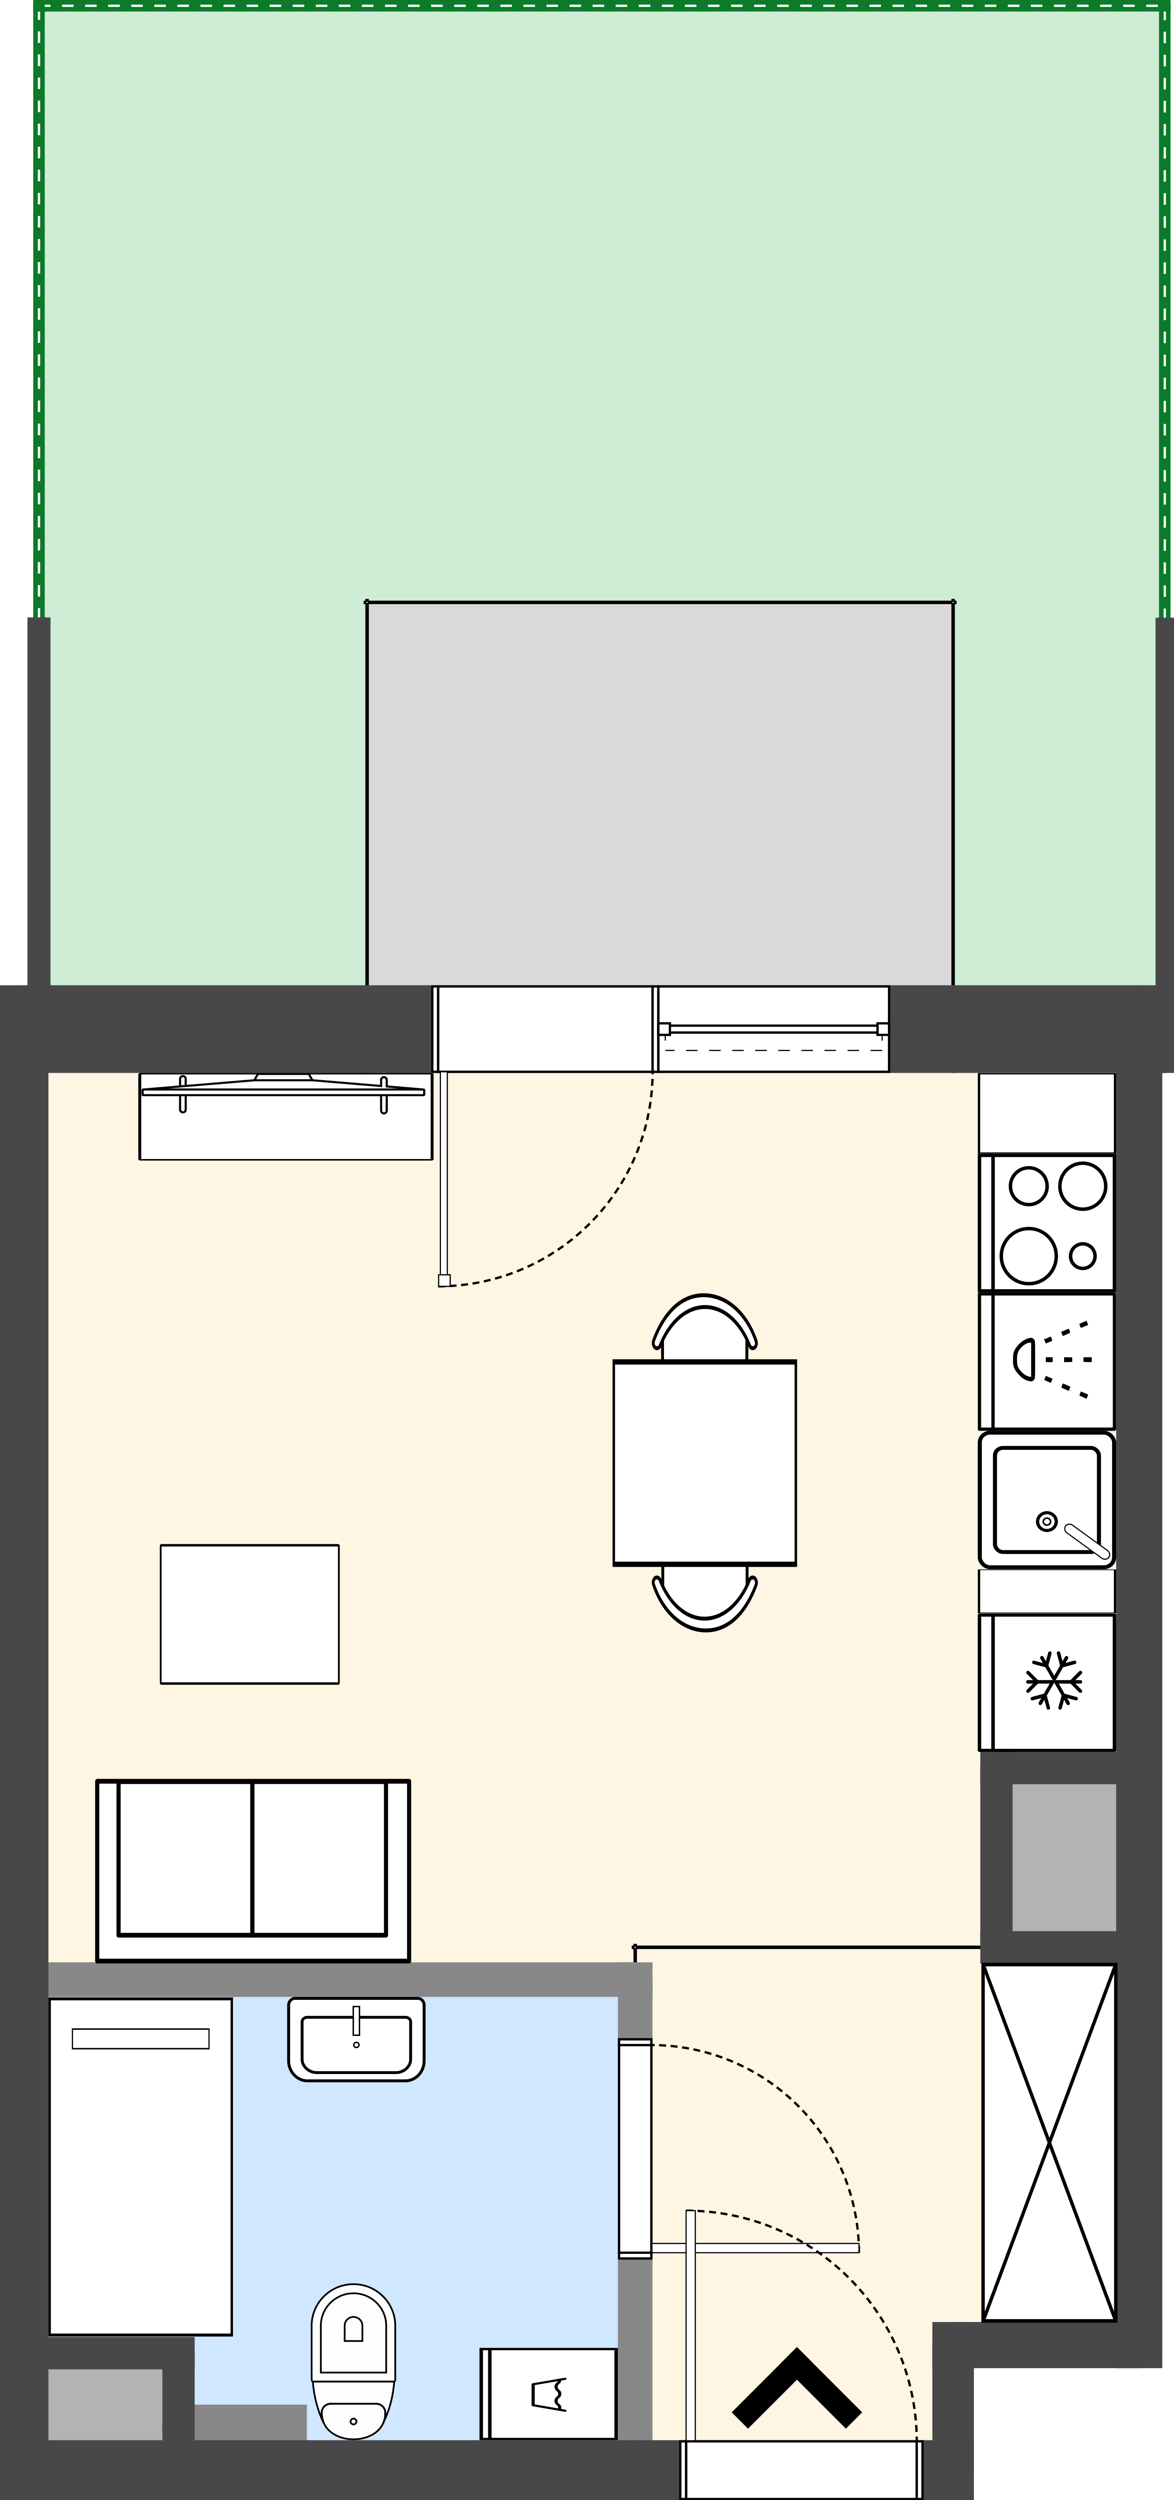 <svg xmlns="http://www.w3.org/2000/svg" width="508.93" height="1083.69" viewBox="264.54 141.893 508.93 1083.69"><g><defs><pattern id="diagonalFill" patternUnits="userSpaceOnUse" width="4" height="4"><rect x="0" y="0" width="4" height="4" fill="#FFF"/><path d="M-1,1 l2,-2 M0,4 l4,-4 M3,5 l2,-2" style="stroke: rgb(142, 155, 162); stroke-width: 1;"/></pattern></defs><g id="scene" style="cursor: default;"><g><g transform="translate(0, 1394.203) scale(1, -1)" id="svg-drawing-paper"><g><g style="pointer-events: none;"><g opacity="1"><g data-element-root="true" data-prototype="items" data-id="XGr5N43T9H" data-selected="false" data-layer="P1Tx71_g-" data-floor="0" transform="translate(547.934,697.102) rotate(0)" id="item-not-selected" style="cursor: pointer;"><g/></g><use xmlns:xlink="http://www.w3.org/1999/xlink" xlink:href="#areaDetails"/></g></g><g opacity="1"><g data-element-root="true" data-prototype="areas" data-id="1OLHt7cFXD" data-selected="false" data-layer="layer-1" data-floor="0" style="cursor: unset;"><path d="M696.51 408.26 L758.4 408.26 L758.4 485.93 L696.51 485.93 " fill="rgba(179,179,179,1)"/></g><g data-element-root="true" data-prototype="areas" data-id="4AizE94-hc" data-selected="false" data-layer="layer-1" data-floor="0" style="cursor: unset;"><path d="M341.92 181.62 L341.92 201.03 L341.92 232.34 L275.04 232.34 L275.04 181.62 " fill="rgba(179,179,179,1)"/></g><g data-element-root="true" data-prototype="areas" data-id="ZyoKZu5kL4" data-selected="false" data-layer="layer-1" data-floor="0" style="cursor: unset;"><path d="M539.9 181.62 L677.72 181.62 L677.72 235.84 L758.4 235.84 L758.4 408.26 L696.51 408.26 L539.9 408.26 L539.9 394.26 " fill="rgba(255,245,227,1)"/></g><g data-element-root="true" data-prototype="areas" data-id="tqGVnXpYSi" data-selected="false" data-layer="layer-1" data-floor="0" style="cursor: unset;"><path d="M539.9 181.62 L539.9 394.26 L275.04 394.26 L275.04 232.34 L341.92 232.34 L341.92 201.03 L341.92 181.62 " fill="rgba(207,231,255,1)"/></g><g data-element-root="true" data-prototype="areas" data-id="LVgDUQXYEfQ" data-selected="false" data-layer="layer-1" data-floor="0" style="cursor: unset;"><path d="M696.51 485.93 L758.4 485.93 L758.4 806.25 L677.72 806.25 L423.68 806.25 L281.44 806.25 L275.04 806.25 L275.04 394.26 L539.9 394.26 L539.9 408.26 L696.51 408.26 " fill="rgba(255,245,227,1)"/></g><g data-element-root="true" data-prototype="areas" data-id="PFK13ceziwW" data-selected="false" data-layer="layer-1" data-floor="0" style="cursor: unset;"><path d="M423.68 806.25 L677.72 806.25 L677.72 991.21 L423.68 991.21 " fill="rgba(217,217,217,1)"/></g><g data-element-root="true" data-prototype="areas" data-id="gEhzgj3edYo" data-selected="false" data-layer="layer-1" data-floor="0" style="cursor: unset;"><path d="M769.47 1249.81 L281.44 1249.81 L281.44 983.71 L281.44 806.25 L423.68 806.25 L423.68 991.21 L677.72 991.21 L677.72 806.25 L758.4 806.25 L769.47 806.25 L769.47 983.57 " fill="rgba(206,237,212,1)"/></g><g transform="translate(423.68, 991.21) rotate(0, 0, 0)" data-element-root="true" data-prototype="lines" data-id="SOcwTCyNbR" data-selected="false" data-layer="layer-1" style="cursor: pointer;"><g><rect x="-1" y="-0.25" width="256.04" height="0.5" style="stroke-width: 1; fill: rgb(255, 255, 255); stroke: rgb(0, 0, 0);"/><path d="M0,0  A0,0 0 0,1 254.04,0" style="stroke: rgb(0, 0, 0); stroke-width: 1px; stroke-dasharray: 5, 5; fill: none;"/></g></g><g transform="translate(677.72, 806.25) rotate(90, 0, 0)" data-element-root="true" data-prototype="lines" data-id="tR41ZZWvZU" data-selected="false" data-layer="layer-1" style="cursor: pointer;"><g><rect x="-1" y="-0.25" width="186.96" height="0.5" style="stroke-width: 1; fill: rgb(255, 255, 255); stroke: rgb(0, 0, 0);"/><path d="M0,0  A0,0 0 0,1 184.96,0" style="stroke: rgb(0, 0, 0); stroke-width: 1px; stroke-dasharray: 5, 5; fill: none;"/></g></g><g transform="translate(539.9, 408.26) rotate(0, 0, 0)" data-element-root="true" data-prototype="lines" data-id="CEsgpWBob" data-selected="false" data-layer="layer-1" style="cursor: pointer;"><g><rect x="-1" y="-0.25" width="158.61" height="0.5" style="stroke-width: 1; fill: rgb(255, 255, 255); stroke: rgb(0, 0, 0);"/><path d="M0,0  A0,0 0 0,1 156.61,0" style="stroke: rgb(0, 0, 0); stroke-width: 1px; stroke-dasharray: 5, 5; fill: none;"/></g></g><g transform="translate(423.68, 806.25) rotate(90, 0, 0)" data-element-root="true" data-prototype="lines" data-id="6LLm6iTg7" data-selected="false" data-layer="layer-1" style="cursor: pointer;"><g><rect x="-1" y="-0.25" width="186.96" height="0.5" style="stroke-width: 1; fill: rgb(255, 255, 255); stroke: rgb(0, 0, 0);"/><path d="M0,0  A0,0 0 0,1 184.96,0" style="stroke: rgb(0, 0, 0); stroke-width: 1px; stroke-dasharray: 5, 5; fill: none;"/></g></g><g transform="translate(539.9, 394.26) rotate(90, 0, 0)" data-element-root="true" data-prototype="lines" data-id="XO7bmyHDcx" data-selected="false" data-layer="layer-1" style="cursor: pointer;"><g><rect x="-1" y="-0.25" width="16" height="0.5" style="stroke-width: 1; fill: rgb(255, 255, 255); stroke: rgb(0, 0, 0);"/><path d="M0,0  A0,0 0 0,1 14,0" style="stroke: rgb(0, 0, 0); stroke-width: 1px; stroke-dasharray: 5, 5; fill: none;"/></g></g><g transform="translate(281.44, 983.71) rotate(90, 0, 0)" data-element-root="true" data-prototype="lines" data-id="LwFsec7uha" data-selected="false" data-layer="layer-1" style="cursor: pointer;"><g><rect x="-1" y="-2.5" width="268.1" height="5" style="stroke-width: 1; fill: rgb(11, 122, 41);"/><path d="M0,0  A0,0 0 0,1 266.1,0" style="stroke: rgb(255, 255, 255); stroke-width: 1px; stroke-dasharray: 5, 5; fill: none;"/></g></g><g transform="translate(281.44, 1249.81) rotate(0, 0, 0)" data-element-root="true" data-prototype="lines" data-id="_5A9oZgoi5" data-selected="false" data-layer="layer-1" style="cursor: pointer;"><g><rect x="-1" y="-2.5" width="490.03" height="5" style="stroke-width: 1; fill: rgb(11, 122, 41);"/><path d="M0,0  A0,0 0 0,1 488.03,0" style="stroke: rgb(255, 255, 255); stroke-width: 1px; stroke-dasharray: 5, 5; fill: none;"/></g></g><g transform="translate(769.47, 983.57) rotate(90, 0, 0)" data-element-root="true" data-prototype="lines" data-id="dBjlYbXUDZ" data-selected="false" data-layer="layer-1" style="cursor: pointer;"><g><rect x="-1" y="-2.5" width="268.24" height="5" style="stroke-width: 1; fill: rgb(11, 122, 41);"/><path d="M0,0  A0,0 0 0,1 266.24,0" style="stroke: rgb(255, 255, 255); stroke-width: 1px; stroke-dasharray: 5, 5; fill: none;"/></g></g><g transform="translate(539.9, 181.62) rotate(90, 0, 0)" data-element-root="true" data-prototype="lines" data-id="Bkq5kzUCP" data-selected="false" data-layer="layer-1" style="cursor: pointer;"><rect x="-1" y="-7.5" width="214.64" height="15" style="stroke-width: 1; fill: rgb(136, 136, 136);"/></g><g transform="translate(341.92, 201.03) rotate(0, 0, 0)" data-element-root="true" data-prototype="lines" data-id="fSVd67292" data-selected="false" data-layer="layer-1" style="cursor: pointer;"><rect x="-1" y="-9" width="56.64" height="18" style="stroke-width: 1; fill: rgb(136, 136, 136);"/></g><g transform="translate(275.04, 394.26) rotate(0, 0, 0)" data-element-root="true" data-prototype="lines" data-id="UN39N-EihW" data-selected="false" data-layer="layer-1" style="cursor: pointer;"><rect x="-1" y="-7.5" width="266.86" height="15" style="stroke-width: 1; fill: rgb(136, 136, 136);"/></g><g transform="translate(281.44, 806.25) rotate(0, 0, 0)" data-element-root="true" data-prototype="lines" data-id="YeiLzWZzl" data-selected="false" data-layer="layer-1" style="cursor: pointer;"><rect x="-1" y="-19" width="144.24" height="38" style="stroke-width: 1; fill: rgb(72, 72, 73);"/></g><g transform="translate(677.72, 181.62) rotate(90, 0, 0)" data-element-root="true" data-prototype="lines" data-id="eij4mUjFSb" data-selected="false" data-layer="layer-1" style="cursor: pointer;"><rect x="-1" y="-9" width="56.22" height="18" style="stroke-width: 1; fill: rgb(72, 72, 73);"/></g><g transform="translate(677.72, 235.84) rotate(0, 0, 0)" data-element-root="true" data-prototype="lines" data-id="kuQ93bwB3i" data-selected="false" data-layer="layer-1" style="cursor: pointer;"><rect x="-1" y="-10" width="82.68" height="20" style="stroke-width: 1; fill: rgb(72, 72, 73);"/></g><g transform="translate(758.4, 485.93) rotate(90, 0, 0)" data-element-root="true" data-prototype="lines" data-id="ftL6xsnyBF" data-selected="false" data-layer="layer-1" style="cursor: pointer;"><rect x="-1" y="-10" width="322.32" height="20" style="stroke-width: 1; fill: rgb(72, 72, 73);"/></g><g transform="translate(341.92, 181.62) rotate(0, 0, 0)" data-element-root="true" data-prototype="lines" data-id="IGRGzkOHtI6" data-selected="false" data-layer="layer-1" style="cursor: pointer;"><rect x="-1" y="-13" width="199.98" height="26" style="stroke-width: 1; fill: rgb(72, 72, 73);"/></g><g transform="translate(275.04, 232.34) rotate(0, 0, 0)" data-element-root="true" data-prototype="lines" data-id="xUuakZgq3W" data-selected="false" data-layer="layer-1" style="cursor: pointer;"><rect x="-1" y="-7" width="68.88" height="14" style="stroke-width: 1; fill: rgb(72, 72, 73);"/></g><g transform="translate(677.72, 806.25) rotate(0, 0, 0)" data-element-root="true" data-prototype="lines" data-id="HsJG5oKL87I" data-selected="false" data-layer="layer-1" style="cursor: pointer;"><rect x="-1" y="-19" width="82.68" height="38" style="stroke-width: 1; fill: rgb(72, 72, 73);"/></g><g transform="translate(758.4, 806.25) rotate(0, 0, 0)" data-element-root="true" data-prototype="lines" data-id="nOeRWWnl4" data-selected="false" data-layer="layer-1" style="cursor: pointer;"><rect x="-1" y="-19" width="13.07" height="38" style="stroke-width: 1; fill: rgb(72, 72, 73);"/></g><g transform="translate(341.92, 201.03) rotate(90, 0, 0)" data-element-root="true" data-prototype="lines" data-id="AB55298YhK" data-selected="false" data-layer="layer-1" style="cursor: pointer;"><rect x="-1" y="-7" width="33.31" height="14" style="stroke-width: 1; fill: rgb(72, 72, 73);"/></g><g transform="translate(275.04, 806.25) rotate(0, 0, 0)" data-element-root="true" data-prototype="lines" data-id="l2xBLlDOuF" data-selected="false" data-layer="layer-1" style="cursor: pointer;"><rect x="-1" y="-19" width="8.4" height="38" style="stroke-width: 1; fill: rgb(72, 72, 73);"/></g><g transform="translate(423.68, 806.25) rotate(0, 0, 0)" data-element-root="true" data-prototype="lines" data-id="psZKcAOoU8C" data-selected="false" data-layer="layer-1" style="cursor: pointer;"><rect x="-1" y="-19" width="256.04" height="38" style="stroke-width: 1; fill: rgb(72, 72, 73);"/></g><g transform="translate(539.9, 181.62) rotate(0, 0, 0)" data-element-root="true" data-prototype="lines" data-id="ogWY3l9E-Np" data-selected="false" data-layer="layer-1" style="cursor: pointer;"><rect x="-1" y="-13" width="139.82" height="26" style="stroke-width: 1; fill: rgb(72, 72, 73);"/></g><g transform="translate(696.51, 408.26) rotate(0, 0, 0)" data-element-root="true" data-prototype="lines" data-id="EyCDZeXX3" data-selected="false" data-layer="layer-1" style="cursor: pointer;"><rect x="-1" y="-7" width="63.89" height="14" style="stroke-width: 1; fill: rgb(72, 72, 73);"/></g><g transform="translate(341.92, 181.62) rotate(90, 0, 0)" data-element-root="true" data-prototype="lines" data-id="Z7B90wXX0" data-selected="false" data-layer="layer-1" style="cursor: pointer;"><rect x="-1" y="-7" width="21.41" height="14" style="stroke-width: 1; fill: rgb(72, 72, 73);"/></g><g transform="translate(275.04, 394.26) rotate(90, 0, 0)" data-element-root="true" data-prototype="lines" data-id="LINZdwANfs" data-selected="false" data-layer="layer-1" style="cursor: pointer;"><rect x="-1" y="-10.5" width="413.99" height="21" style="stroke-width: 1; fill: rgb(72, 72, 73);"/></g><g transform="translate(281.44, 806.25) rotate(90, 0, 0)" data-element-root="true" data-prototype="lines" data-id="qL5_C1iVW" data-selected="false" data-layer="layer-1" style="cursor: pointer;"><rect x="-1" y="-5" width="179.46" height="10" style="stroke-width: 1; fill: rgb(72, 72, 73);"/></g><g transform="translate(758.4, 408.26) rotate(90, 0, 0)" data-element-root="true" data-prototype="lines" data-id="NJoAGrdY6_" data-selected="false" data-layer="layer-1" style="cursor: pointer;"><rect x="-1" y="-10" width="79.67" height="20" style="stroke-width: 1; fill: rgb(72, 72, 73);"/></g><g transform="translate(275.04, 181.62) rotate(0, 0, 0)" data-element-root="true" data-prototype="lines" data-id="yTaC8jXO_" data-selected="false" data-layer="layer-1" style="cursor: pointer;"><rect x="-1" y="-13" width="68.88" height="26" style="stroke-width: 1; fill: rgb(72, 72, 73);"/></g><g transform="translate(696.51, 408.26) rotate(90, 0, 0)" data-element-root="true" data-prototype="lines" data-id="hBduYjGKgxk" data-selected="false" data-layer="layer-1" style="cursor: pointer;"><rect x="-1" y="-7" width="79.67" height="14" style="stroke-width: 1; fill: rgb(72, 72, 73);"/></g><g transform="translate(275.04, 232.34) rotate(90, 0, 0)" data-element-root="true" data-prototype="lines" data-id="u6ux1uGnI" data-selected="false" data-layer="layer-1" style="cursor: pointer;"><rect x="-1" y="-10.5" width="163.92" height="21" style="stroke-width: 1; fill: rgb(72, 72, 73);"/></g><g transform="translate(275.04, 181.62) rotate(90, 0, 0)" data-element-root="true" data-prototype="lines" data-id="YgCSEETqkZE" data-selected="false" data-layer="layer-1" style="cursor: pointer;"><rect x="-1" y="-10.5" width="52.72" height="21" style="stroke-width: 1; fill: rgb(72, 72, 73);"/></g><g transform="translate(696.51, 485.93) rotate(0, 0, 0)" data-element-root="true" data-prototype="lines" data-id="W6RHsN8KVn" data-selected="false" data-layer="layer-1" style="cursor: pointer;"><rect x="-1" y="-7" width="63.89" height="14" style="stroke-width: 1; fill: rgb(72, 72, 73);"/></g><g transform="translate(769.47, 806.25) rotate(90, 0, 0)" data-element-root="true" data-prototype="lines" data-id="wswkco73v" data-selected="false" data-layer="layer-1" style="cursor: pointer;"><rect x="-1" y="-4" width="179.32" height="8" style="stroke-width: 1; fill: rgb(72, 72, 73);"/></g><g transform="translate(758.4, 235.84) rotate(90, 0, 0)" data-element-root="true" data-prototype="lines" data-id="OmgshbzAcw" data-selected="false" data-layer="layer-1" style="cursor: pointer;"><rect x="-1" y="-10" width="174.42" height="20" style="stroke-width: 1; fill: rgb(72, 72, 73);"/></g><g/><g><g data-element-root="true" data-prototype="lines" data-id="nOeRWWnl4" data-layer="layer-1" data-selected="false"><polygon points="765.47,787.25 765.47,825.25 773.47,825.25 773.47,787.25" style="fill: rgb(72, 72, 73);"/></g></g><g><g data-element-root="true" data-prototype="lines" data-id="eij4mUjFSb" data-layer="layer-1" data-selected="false"><polygon points="668.72,168.62 668.72,194.62 686.72,194.62 686.72,168.62" style="fill: rgb(72, 72, 73);"/></g></g><g><g data-element-root="true" data-prototype="lines" data-id="_5A9oZgoi5" data-layer="layer-1" data-selected="false"><polygon points="278.94,1247.31 278.94,1252.31 283.94,1252.31 283.94,1247.31" style="fill: rgb(11, 122, 41);"/></g></g><g><g data-element-root="true" data-prototype="lines" data-id="SOcwTCyNbR" data-layer="layer-1" data-selected="false"><polygon points="677.47,990.96 677.47,991.46 677.97,991.46 677.97,990.96" style="fill: rgb(255, 255, 255);"/></g></g><g/><g><g data-element-root="true" data-prototype="lines" data-id="kuQ93bwB3i" data-layer="layer-1" data-selected="false"><polygon points="668.72,225.84 668.72,245.84 686.72,245.84 686.72,225.84" style="fill: rgb(72, 72, 73);"/></g></g><g><g data-element-root="true" data-prototype="lines" data-id="6LLm6iTg7" data-layer="layer-1" data-selected="false"><polygon points="423.43,990.96 423.43,991.46 423.93,991.46 423.93,990.96" style="fill: rgb(255, 255, 255);"/></g></g><g><g data-element-root="true" data-prototype="lines" data-id="kuQ93bwB3i" data-layer="layer-1" data-selected="false"><polygon points="748.4,225.84 748.4,245.84 768.4,245.84 768.4,225.84" style="fill: rgb(72, 72, 73);"/></g></g><g><g data-element-root="true" data-prototype="lines" data-id="hBduYjGKgxk" data-layer="layer-1" data-selected="false"><polygon points="689.51,478.93 689.51,492.93 703.51,492.93 703.51,478.93" style="fill: rgb(72, 72, 73);"/></g></g><g/><g/><g><g data-element-root="true" data-prototype="lines" data-id="xUuakZgq3W" data-layer="layer-1" data-selected="false"><polygon points="334.92,225.34 334.92,239.34 348.92,239.34 348.92,225.34" style="fill: rgb(72, 72, 73);"/></g></g><g><g data-element-root="true" data-prototype="lines" data-id="_5A9oZgoi5" data-layer="layer-1" data-selected="false"><polygon points="766.97,1247.31 766.97,1252.31 771.97,1252.31 771.97,1247.31" style="fill: rgb(11, 122, 41);"/></g></g><g><g data-element-root="true" data-prototype="lines" data-id="yTaC8jXO_" data-layer="layer-1" data-selected="false"><polygon points="264.54,168.62 264.54,194.62 285.54,194.62 285.54,168.62" style="fill: rgb(72, 72, 73);"/></g></g><g><g data-element-root="true" data-prototype="lines" data-id="LINZdwANfs" data-layer="layer-1" data-selected="false"><polygon points="264.54,787.25 264.54,825.25 285.54,825.25 285.54,787.25" style="fill: rgb(72, 72, 73);"/></g></g><g><g data-element-root="true" data-prototype="lines" data-id="CEsgpWBob" data-layer="layer-1" data-selected="false"><polygon points="539.65,408.01 539.65,408.51 540.15,408.51 540.15,408.01" style="fill: rgb(255, 255, 255);"/></g></g><g/><g><g data-element-root="true" data-prototype="lines" data-id="Bkq5kzUCP" data-layer="layer-1" data-selected="false"><polygon points="532.4,386.76 532.4,401.76 547.4,401.76 547.4,386.76" style="fill: rgb(136, 136, 136);"/></g></g><g/><g/><g/><g/><g/><g><g data-element-root="true" data-prototype="lines" data-id="EyCDZeXX3" data-layer="layer-1" data-selected="false"><polygon points="689.51,401.26 689.51,415.26 703.51,415.26 703.51,401.26" style="fill: rgb(72, 72, 73);"/></g></g><g/><g/><g/><g/><g/><g transform="translate(423.68, 991.21) rotate(0, 0, 0)" data-element-root="true" data-prototype="lines" data-id="SOcwTCyNbR" data-selected="false" data-layer="layer-1" style="cursor: pointer;"/><g transform="translate(677.72, 806.25) rotate(90, 0, 0)" data-element-root="true" data-prototype="lines" data-id="tR41ZZWvZU" data-selected="false" data-layer="layer-1" style="cursor: pointer;"/><g transform="translate(539.9, 408.26) rotate(0, 0, 0)" data-element-root="true" data-prototype="lines" data-id="CEsgpWBob" data-selected="false" data-layer="layer-1" style="cursor: pointer;"/><g transform="translate(423.68, 806.25) rotate(90, 0, 0)" data-element-root="true" data-prototype="lines" data-id="6LLm6iTg7" data-selected="false" data-layer="layer-1" style="cursor: pointer;"/><g transform="translate(539.9, 394.26) rotate(90, 0, 0)" data-element-root="true" data-prototype="lines" data-id="XO7bmyHDcx" data-selected="false" data-layer="layer-1" style="cursor: pointer;"/><g transform="translate(281.44, 983.71) rotate(90, 0, 0)" data-element-root="true" data-prototype="lines" data-id="LwFsec7uha" data-selected="false" data-layer="layer-1" style="cursor: pointer;"/><g transform="translate(281.44, 1249.81) rotate(0, 0, 0)" data-element-root="true" data-prototype="lines" data-id="_5A9oZgoi5" data-selected="false" data-layer="layer-1" style="cursor: pointer;"/><g transform="translate(769.47, 983.57) rotate(90, 0, 0)" data-element-root="true" data-prototype="lines" data-id="dBjlYbXUDZ" data-selected="false" data-layer="layer-1" style="cursor: pointer;"/><g transform="translate(539.9, 181.62) rotate(90, 0, 0)" data-element-root="true" data-prototype="lines" data-id="Bkq5kzUCP" data-selected="false" data-layer="layer-1" style="cursor: pointer;"><g transform="translate(139.262, 0)" data-element-root="true" data-prototype="holes" data-id="uKj1VdVcZ" data-selected="false" data-layer="layer-1" data-floor="0"><g transform="translate(-45, 0)"><g transform="translate(0, -7)"><path d="M0,0  A90,90 0 0,1 90,90" transform="translate(0,-90) scale(1,1) rotate(0)" style="stroke: rgb(0, 0, 0); stroke-width: 1px; stroke-dasharray: 3, 2; fill: none;"/><rect x="-4" y="-90" width="4" height="90" transform="scale(-1,1)" style="stroke: rgb(0, 0, 0); stroke-width: 0.5px; fill: rgb(255, 255, 255);"/></g><rect x="0" y="-7" width="90" height="14" style="stroke-width: 1; stroke: rgb(0, 0, 0); fill: rgb(255, 255, 255);"/><rect x="-2.5" y="-7" width="2.5" height="14" style="stroke-width: 1; stroke: rgb(0, 0, 0); fill: rgb(255, 255, 255);"/><rect x="90" y="-7" width="2.5" height="14" style="stroke-width: 1; stroke: rgb(0, 0, 0); fill: rgb(255, 255, 255);"/></g></g></g><g transform="translate(341.92, 201.03) rotate(0, 0, 0)" data-element-root="true" data-prototype="lines" data-id="fSVd67292" data-selected="false" data-layer="layer-1" style="cursor: pointer;"/><g transform="translate(275.04, 394.26) rotate(0, 0, 0)" data-element-root="true" data-prototype="lines" data-id="UN39N-EihW" data-selected="false" data-layer="layer-1" style="cursor: pointer;"/><g transform="translate(281.44, 806.25) rotate(0, 0, 0)" data-element-root="true" data-prototype="lines" data-id="YeiLzWZzl" data-selected="false" data-layer="layer-1" style="cursor: pointer;"/><g transform="translate(677.72, 181.62) rotate(90, 0, 0)" data-element-root="true" data-prototype="lines" data-id="eij4mUjFSb" data-selected="false" data-layer="layer-1" style="cursor: pointer;"/><g transform="translate(677.72, 235.84) rotate(0, 0, 0)" data-element-root="true" data-prototype="lines" data-id="kuQ93bwB3i" data-selected="false" data-layer="layer-1" style="cursor: pointer;"/><g transform="translate(758.4, 485.93) rotate(90, 0, 0)" data-element-root="true" data-prototype="lines" data-id="ftL6xsnyBF" data-selected="false" data-layer="layer-1" style="cursor: pointer;"/><g transform="translate(341.92, 181.62) rotate(0, 0, 0)" data-element-root="true" data-prototype="lines" data-id="IGRGzkOHtI6" data-selected="false" data-layer="layer-1" style="cursor: pointer;"/><g transform="translate(275.04, 232.34) rotate(0, 0, 0)" data-element-root="true" data-prototype="lines" data-id="xUuakZgq3W" data-selected="false" data-layer="layer-1" style="cursor: pointer;"/><g transform="translate(677.72, 806.25) rotate(0, 0, 0)" data-element-root="true" data-prototype="lines" data-id="HsJG5oKL87I" data-selected="false" data-layer="layer-1" style="cursor: pointer;"/><g transform="translate(758.4, 806.25) rotate(0, 0, 0)" data-element-root="true" data-prototype="lines" data-id="nOeRWWnl4" data-selected="false" data-layer="layer-1" style="cursor: pointer;"/><g transform="translate(341.92, 201.03) rotate(90, 0, 0)" data-element-root="true" data-prototype="lines" data-id="AB55298YhK" data-selected="false" data-layer="layer-1" style="cursor: pointer;"/><g transform="translate(275.04, 806.25) rotate(0, 0, 0)" data-element-root="true" data-prototype="lines" data-id="l2xBLlDOuF" data-selected="false" data-layer="layer-1" style="cursor: pointer;"/><g transform="translate(423.68, 806.25) rotate(0, 0, 0)" data-element-root="true" data-prototype="lines" data-id="psZKcAOoU8C" data-selected="false" data-layer="layer-1" style="cursor: pointer;"><g transform="translate(77.27, 0)" data-element-root="true" data-prototype="holes" data-id="XFH4o1JvP" data-selected="false" data-layer="layer-1" data-floor="0"><g transform="translate(-46.5, 0)"><rect x="0" y="-18.5" width="93" height="37" style="stroke-width: 1; stroke: rgb(0, 0, 0); fill: rgb(255, 255, 255);"/><g transform="translate(0, -18.5)"><path d="M0,0  A93,93 0 0,1 93,93" transform="translate(0,-93) scale(1,1) rotate(0)" style="stroke: rgb(0, 0, 0); stroke-width: 1px; stroke-dasharray: 3, 2; fill: none;"/><rect x="-4" y="-93" width="3" height="93" transform="scale(-1,1)" style="stroke: rgb(0, 0, 0); stroke-width: 0.5px; fill: rgb(255, 255, 255);"/><rect x="-5.25" y="-93" width="5" height="5" transform="scale(-1,1)" style="stroke: rgb(0, 0, 0); stroke-width: 0.5px; fill: rgb(255, 255, 255);"/><rect x="-5.25" y="-93" width="5" height="5" transform="scale(-1,1)" style="stroke: rgb(0, 0, 0); stroke-width: 0.5px; fill: rgb(255, 255, 255);"/></g><rect x="-2.5" y="-18.5" width="2.5" height="37" style="stroke-width: 1; stroke: rgb(0, 0, 0); fill: rgb(255, 255, 255);"/><rect x="93" y="-18.5" width="2.5" height="37" style="stroke-width: 1; stroke: rgb(0, 0, 0); fill: rgb(255, 255, 255);"/></g></g><g transform="translate(176.27, 0)" data-element-root="true" data-prototype="holes" data-id="LnU75T37K" data-selected="false" data-layer="layer-1" data-floor="0"><g transform="translate(-50, 0)"><rect x="0" y="-18.5" width="100" height="37" style="stroke-width: 1; stroke: rgb(0, 0, 0); fill: rgb(255, 255, 255);"/><g style="transform: scale(-1, -1) translate(-100px, 0px);"><g transform="translate(3, 9.25) rotate(0)"><path d="M0,0  A0,0 0 0,1 94,0" style="stroke: rgb(0, 0, 0); stroke-width: 0.5px; stroke-dasharray: 5, 5; fill: none;"/></g><g transform="rotate(90) translate(0, -97)"><path d="M0,0  A0,0 0 0,1 9.25,0" style="stroke: rgb(0, 0, 0); stroke-width: 0.5px; stroke-dasharray: 5, 5; fill: none;"/></g><g transform="rotate(90) translate(0, -3)"><path d="M0,0  A0,0 0 0,1 9.25,0" style="stroke: rgb(0, 0, 0); stroke-width: 0.5px; stroke-dasharray: 5, 5; fill: none;"/></g></g><rect x="0" y="-1.5" width="100" height="3" style="stroke-width: 1; stroke: rgb(0, 0, 0); fill: rgb(255, 255, 255);"/><rect x="0" y="-2.5" width="5" height="5" style="stroke-width: 1; stroke: rgb(0, 0, 0); fill: rgb(255, 255, 255);"/><rect x="95" y="-2.5" width="5" height="5" style="stroke-width: 1; stroke: rgb(0, 0, 0); fill: rgb(255, 255, 255);"/></g></g></g><g transform="translate(539.9, 181.62) rotate(0, 0, 0)" data-element-root="true" data-prototype="lines" data-id="ogWY3l9E-Np" data-selected="false" data-layer="layer-1" style="cursor: pointer;"><g transform="translate(72.056, 0)" data-element-root="true" data-prototype="holes" data-id="QfALrye28" data-selected="false" data-layer="layer-1" data-floor="0"><g transform="translate(-50, 0)"><g transform="translate(0, 12.5)"><path d="M0,0  A100,100 0 0,1 100,100" transform="translate(0,100) scale(1,-1) rotate(0)" style="stroke: rgb(0, 0, 0); stroke-width: 1px; stroke-dasharray: 3, 2; fill: none;"/><rect x="-4" y="0" width="4" height="100" transform="scale(-1,1)" style="stroke: rgb(0, 0, 0); stroke-width: 0.5px; fill: rgb(255, 255, 255);"/></g><rect x="0" y="-12.5" width="100" height="25" style="stroke-width: 1; stroke: rgb(0, 0, 0); fill: rgb(255, 255, 255);"/><rect x="-2.5" y="-12.5" width="2.5" height="25" style="stroke-width: 1; stroke: rgb(0, 0, 0); fill: rgb(255, 255, 255);"/><rect x="100" y="-12.5" width="2.5" height="25" style="stroke-width: 1; stroke: rgb(0, 0, 0); fill: rgb(255, 255, 255);"/></g></g></g><g transform="translate(0, 0) rotate(0, 0, 0)" data-element-root="true" data-prototype="lines" data-id="P6UeYk5gj" data-selected="false" data-layer="layer-1" style="cursor: pointer;"/><g transform="translate(696.51, 408.26) rotate(0, 0, 0)" data-element-root="true" data-prototype="lines" data-id="EyCDZeXX3" data-selected="false" data-layer="layer-1" style="cursor: pointer;"/><g transform="translate(341.92, 181.62) rotate(90, 0, 0)" data-element-root="true" data-prototype="lines" data-id="Z7B90wXX0" data-selected="false" data-layer="layer-1" style="cursor: pointer;"/><g transform="translate(275.04, 394.26) rotate(90, 0, 0)" data-element-root="true" data-prototype="lines" data-id="LINZdwANfs" data-selected="false" data-layer="layer-1" style="cursor: pointer;"/><g transform="translate(281.44, 806.25) rotate(90, 0, 0)" data-element-root="true" data-prototype="lines" data-id="qL5_C1iVW" data-selected="false" data-layer="layer-1" style="cursor: pointer;"/><g transform="translate(758.4, 408.26) rotate(90, 0, 0)" data-element-root="true" data-prototype="lines" data-id="NJoAGrdY6_" data-selected="false" data-layer="layer-1" style="cursor: pointer;"/><g transform="translate(275.04, 181.62) rotate(0, 0, 0)" data-element-root="true" data-prototype="lines" data-id="yTaC8jXO_" data-selected="false" data-layer="layer-1" style="cursor: pointer;"/><g transform="translate(696.51, 408.26) rotate(90, 0, 0)" data-element-root="true" data-prototype="lines" data-id="hBduYjGKgxk" data-selected="false" data-layer="layer-1" style="cursor: pointer;"/><g transform="translate(275.04, 232.34) rotate(90, 0, 0)" data-element-root="true" data-prototype="lines" data-id="u6ux1uGnI" data-selected="false" data-layer="layer-1" style="cursor: pointer;"/><g transform="translate(275.04, 181.62) rotate(90, 0, 0)" data-element-root="true" data-prototype="lines" data-id="YgCSEETqkZE" data-selected="false" data-layer="layer-1" style="cursor: pointer;"/><g transform="translate(696.51, 485.93) rotate(0, 0, 0)" data-element-root="true" data-prototype="lines" data-id="W6RHsN8KVn" data-selected="false" data-layer="layer-1" style="cursor: pointer;"/><g transform="translate(769.47, 806.25) rotate(90, 0, 0)" data-element-root="true" data-prototype="lines" data-id="wswkco73v" data-selected="false" data-layer="layer-1" style="cursor: pointer;"/><g transform="translate(758.4, 235.84) rotate(90, 0, 0)" data-element-root="true" data-prototype="lines" data-id="OmgshbzAcw" data-selected="false" data-layer="layer-1" style="cursor: pointer;"/><g data-element-root="true" data-prototype="items" data-id="J5Xv3UR3-" data-selected="false" data-layer="layer-1" data-floor="0" transform="translate(718.4,522.93) rotate(90)" id="item-not-selected" style="cursor: pointer;"><g transform="scale(-1, 1)"><g transform="translate(-30,-30)"><svg width="60" height="60" viewBox="0 0 60 60" fill="none" preserveAspectRatio="none"><svg xmlns="http://www.w3.org/2000/svg" xmlns:svg="http://www.w3.org/2000/svg" id="Layer_2" viewBox="0 0 39.953 40.046" version="1.1" width="60" height="60" preserveAspectRatio="none"><defs id="defs3965"><style id="style3963">.cls-1{fill:#fff;}.cls-2{fill:none;stroke:#000;stroke-linejoin:round;}</style></defs><g id="g4112" transform="scale(0.904,0.994)"><rect class="cls-2" x="0.5" y="0.5" width="43.194" height="35.347" id="rect3969" style="fill: rgb(255, 255, 255); fill-opacity: 1;"/><rect class="cls-2" x="0.5" y="35.847" width="43.194" height="3.94" id="rect3971" style="display: inline; fill: rgb(255, 255, 255); fill-opacity: 1;"/></g><path d="m 27.011,18.762 -3.302,0.884 -2.98,-1.721 2.98,-1.721 3.302,0.884 c 0.078,0.021 0.155,0.03 0.231,0.03 0.395,0 0.755,-0.263 0.862,-0.662 0.128,-0.476 -0.155,-0.966 -0.631,-1.093 l -1.577,-0.422 0.477,-0.275 c 0.427,-0.247 0.573,-0.793 0.327,-1.22 -0.247,-0.428 -0.794,-0.575 -1.22,-0.327 l -0.477,0.275 0.422,-1.576 c 0.128,-0.476 -0.155,-0.966 -0.631,-1.093 -0.477,-0.129 -0.966,0.154 -1.093,0.631 l -0.885,3.301 -2.207,1.274 v -2.547 l 2.417,-2.417 c 0.349,-0.349 0.349,-0.914 0,-1.263 -0.349,-0.349 -0.914,-0.349 -1.263,0 l -1.154,1.155 v -0.523 c 0,-0.493 -0.4,-0.893 -0.893,-0.893 -0.493,0 -0.893,0.399 -0.893,0.893 v 0.523 L 17.67,9.705 c -0.349,-0.349 -0.914,-0.349 -1.263,0 -0.349,0.349 -0.349,0.914 0,1.263 l 2.417,2.417 v 3.441 L 15.844,15.105 14.959,11.804 c -0.128,-0.477 -0.618,-0.76 -1.093,-0.631 -0.477,0.127 -0.759,0.617 -0.631,1.093 l 0.422,1.576 -0.453,-0.261 c -0.429,-0.247 -0.974,-0.099 -1.22,0.327 -0.246,0.427 -0.1,0.973 0.327,1.22 l 0.453,0.261 -1.576,0.422 c -0.476,0.127 -0.759,0.617 -0.631,1.093 0.107,0.398 0.467,0.662 0.862,0.662 0.076,0 0.154,-0.01 0.231,-0.03 l 3.301,-0.884 2.207,1.274 -2.207,1.274 -3.301,-0.884 c -0.48,-0.131 -0.966,0.156 -1.093,0.631 -0.128,0.476 0.155,0.966 0.631,1.093 l 1.576,0.422 -0.453,0.261 c -0.427,0.247 -0.573,0.793 -0.327,1.22 0.166,0.287 0.466,0.446 0.774,0.446 0.151,0 0.305,-0.038 0.446,-0.119 l 0.453,-0.261 -0.422,1.576 c -0.128,0.476 0.155,0.966 0.631,1.093 0.077,0.021 0.155,0.03 0.231,0.03 0.395,0 0.755,-0.262 0.862,-0.662 l 0.885,-3.301 2.98,-1.721 v 3.441 l -2.417,2.417 c -0.349,0.349 -0.349,0.914 0,1.263 0.174,0.174 0.403,0.262 0.631,0.262 0.229,0 0.457,-0.087 0.631,-0.262 l 1.155,-1.154 v 0.551 c 0,0.493 0.4,0.893 0.893,0.893 0.493,0 0.893,-0.399 0.893,-0.893 v -0.551 l 1.155,1.155 c 0.174,0.174 0.403,0.261 0.631,0.261 0.229,0 0.457,-0.087 0.631,-0.262 0.349,-0.349 0.349,-0.914 0,-1.263 l -2.417,-2.417 v -2.548 l 2.207,1.274 0.885,3.301 c 0.107,0.399 0.467,0.662 0.862,0.662 0.076,0 0.154,-0.01 0.231,-0.03 0.477,-0.127 0.759,-0.617 0.631,-1.093 l -0.422,-1.576 0.477,0.275 c 0.141,0.081 0.294,0.119 0.446,0.119 0.309,0 0.608,-0.16 0.774,-0.446 0.246,-0.427 0.1,-0.973 -0.327,-1.22 l -0.477,-0.275 1.577,-0.422 c 0.476,-0.127 0.759,-0.617 0.631,-1.093 -0.128,-0.475 -0.615,-0.762 -1.093,-0.631 z" id="path8563" style="fill: rgb(0, 0, 0); stroke: rgb(255, 255, 255); stroke-width: 0.777; stroke-dasharray: none; stroke-opacity: 1;"/></svg></svg><rect x="0" y="0" width="60" height="60" rx="4" fill="transparent"/></g></g></g><use xmlns:xlink="http://www.w3.org/1999/xlink" xlink:href="#areaDetails"/><g data-element-root="true" data-prototype="items" data-id="KZJmvkddtp" data-selected="false" data-layer="layer-1" data-floor="0" data-group="Rjli93HmWV" transform="translate(570.079,663.753) rotate(-180)" id="item-not-selected" style="cursor: pointer;"><g transform="scale(-1, 1)"><g transform="translate(-23,-28)"><svg width="46" height="56" viewBox="0 0 46 56" fill="none" preserveAspectRatio="none"><svg xmlns:inkscape="http://www.inkscape.org/namespaces/inkscape" xmlns:sodipodi="http://sodipodi.sourceforge.net/DTD/sodipodi-0.dtd" xmlns="http://www.w3.org/2000/svg" xmlns:svg="http://www.w3.org/2000/svg" id="Layer_2" viewBox="0 0 37.033 32.946" version="1.1" sodipodi:docname="fotel2.svg" inkscape:version="1.2.1 (9c6d41e4, 2022-07-14)" width="46" height="56" preserveAspectRatio="none"><namedview id="namedview970" pagecolor="#ffffff" bordercolor="#000000" borderopacity="0.25" inkscape:showpageshadow="2" inkscape:pageopacity="0.0" inkscape:pagecheckerboard="0" inkscape:deskcolor="#d1d1d1" showgrid="false" inkscape:zoom="24.949766" inkscape:cx="13.767664" inkscape:cy="16.473101" inkscape:window-width="1424" inkscape:window-height="946" inkscape:window-x="0" inkscape:window-y="25" inkscape:window-maximized="0" inkscape:current-layer="Layer_2"/><defs id="defs962"><style id="style960">.cls-1{fill:#fff;stroke:#000;stroke-linejoin:round;}</style></defs><g id="_0" transform="matrix(1,0,0,-1,0,32.946)"><rect class="cls-1" x="3.76" y="0.5" width="29.429" height="29.429" rx="8" ry="8" id="rect964"/><path class="cls-1" d="m 1.825,18.936 c -0.984,0 -1.622,1.032 -1.185,1.914 1.867,3.768 7.103,11.769 17.834,11.593 7.935,-0.13 14.78,-4.814 17.944,-11.719 0.383,-0.836 -0.241,-1.788 -1.161,-1.788 v 0 c -0.461,0 -0.892,0.246 -1.109,0.652 -3.061,5.726 -8.592,9.632 -15.023,9.837 C 12.331,29.643 6.277,25.675 2.949,19.615 2.722,19.202 2.297,18.936 1.825,18.936 v 0 z" id="path966"/></g></svg></svg><rect x="0" y="0" width="46" height="56" rx="4" fill="transparent"/></g></g></g><use xmlns:xlink="http://www.w3.org/1999/xlink" xlink:href="#areaDetails"/><g data-element-root="true" data-prototype="items" data-id="evRNnrG7e" data-selected="false" data-layer="layer-1" data-floor="0" transform="translate(419.028,368.26) rotate(-180)" id="item-not-selected" style="cursor: pointer;"><g transform="scale(-1, 1)"><g transform="translate(-30,-18.5)"><svg width="60" height="37" viewBox="0 0 60 37" fill="none" preserveAspectRatio="none"><svg xmlns="http://www.w3.org/2000/svg" xmlns:svg="http://www.w3.org/2000/svg" id="Layer_2" viewBox="0 0 28.729 17.906" version="1.1" width="60" height="37" preserveAspectRatio="none"><defs id="defs17116"><style id="style17114"/></defs><path d="M 0.305,7.809 V 1.734 c 0,-0.786 0.6,-1.429 1.301,-1.429 H 27.123 c 0.751,0 1.301,0.643 1.301,1.429 V 13.456 c 0,2.216 -1.701,4.145 -3.853,4.145 H 4.158 c -2.101,0 -3.853,-1.93 -3.853,-4.145 z" id="path17124-2" style="display: inline; fill: rgb(255, 255, 255); fill-opacity: 1; stroke: rgb(0, 0, 0); stroke-width: 0.61; stroke-dasharray: none; stroke-opacity: 1;"/><path d="M 3.101,9.314 V 5.237 c 0,-0.528 0.481,-0.959 1.042,-0.959 H 24.585 c 0.601,0 1.042,0.432 1.042,0.959 v 7.866 c 0,1.487 -1.363,2.782 -3.086,2.782 H 6.188 c -1.683,0 -3.086,-1.295 -3.086,-2.782 z" id="path25240" style="display: inline; fill: rgb(255, 255, 255); fill-opacity: 1; stroke: rgb(0, 0, 0); stroke-width: 0.6; stroke-dasharray: none; stroke-opacity: 1;"/><circle id="path25294" cx="14.364" cy="10.081" r="0.542" style="fill: rgb(255, 255, 255); fill-opacity: 1; stroke: rgb(0, 0, 0); stroke-width: 0.3; stroke-linecap: square; stroke-dasharray: none; stroke-opacity: 1;"/><rect id="rect25348" width="1.29" height="6.02" x="13.719" y="2.022" style="fill: rgb(255, 255, 255); fill-opacity: 1; stroke: rgb(0, 0, 0); stroke-width: 0.3; stroke-linecap: square; stroke-dasharray: none; stroke-opacity: 1;"/></svg></svg><rect x="0" y="0" width="60" height="37" rx="4" fill="transparent"/></g></g></g><use xmlns:xlink="http://www.w3.org/1999/xlink" xlink:href="#areaDetails"/><g data-element-root="true" data-prototype="items" data-id="VKvfDsG2i" data-selected="false" data-layer="layer-1" data-floor="0" transform="translate(718.4,602.153) rotate(90)" id="item-not-selected" style="cursor: pointer;"><g transform="scale(-1, 1)"><g transform="translate(-30,-30)"><svg width="60" height="60" viewBox="0 0 60 60" fill="none" preserveAspectRatio="none"><svg xmlns="http://www.w3.org/2000/svg" xmlns:svg="http://www.w3.org/2000/svg" id="Layer_2" viewBox="0 0 17.836 16.989" version="1.1" width="60" height="60" preserveAspectRatio="none"><defs id="defs46077"><style id="style46075"/></defs><rect x="0.25" y="-17.586" width="16.489" height="17.336" rx="1.267" ry="1.267" transform="rotate(90)" id="rect46079" style="fill: rgb(255, 255, 255); fill-opacity: 1; stroke: rgb(0, 0, 0); stroke-width: 0.5; stroke-dasharray: none; stroke-opacity: 1;"/><rect x="-14.876" y="2.209" width="12.762" height="13.417" rx="0.981" ry="0.981" transform="rotate(-90)" id="rect46079-6" style="fill: rgb(255, 255, 255); fill-opacity: 1; stroke: rgb(0, 0, 0); stroke-width: 0.5; stroke-dasharray: none; stroke-opacity: 1;"/><ellipse id="path52376" cx="11.705" cy="8.498" rx="1.146" ry="1.146" style="fill: rgb(255, 255, 255); fill-opacity: 1; stroke: rgb(0, 0, 0); stroke-width: 0.4; stroke-linecap: square; stroke-dasharray: none; stroke-opacity: 1;"/><circle id="path52376-8" cx="11.705" cy="8.498" r="0.448" style="fill: rgb(255, 255, 255); fill-opacity: 1; stroke: rgb(0, 0, 0); stroke-width: 0.204; stroke-linecap: square; stroke-dasharray: none; stroke-opacity: 1;"/><rect id="rect53130" width="1.208" height="6.663" x="12.95" y="-8.245" transform="matrix(0.835,0.551,-0.606,0.796,0,0)" ry="0.607" style="fill: rgb(255, 255, 255); fill-opacity: 1; stroke: rgb(0, 0, 0); stroke-width: 0.141; stroke-linecap: square; stroke-dasharray: none; stroke-opacity: 1;"/></svg></svg><rect x="0" y="0" width="60" height="60" rx="4" fill="transparent"/></g></g></g><use xmlns:xlink="http://www.w3.org/1999/xlink" xlink:href="#areaDetails"/><g data-element-root="true" data-prototype="items" data-id="Kz211_fVjh" data-selected="false" data-layer="layer-1" data-floor="0" data-group="Rjli93HmWV" transform="translate(570.079,572.753) rotate(0)" id="item-not-selected" style="cursor: pointer;"><g transform="scale(-1, 1)"><g transform="translate(-23,-28)"><svg width="46" height="56" viewBox="0 0 46 56" fill="none" preserveAspectRatio="none"><svg xmlns:inkscape="http://www.inkscape.org/namespaces/inkscape" xmlns:sodipodi="http://sodipodi.sourceforge.net/DTD/sodipodi-0.dtd" xmlns="http://www.w3.org/2000/svg" xmlns:svg="http://www.w3.org/2000/svg" id="Layer_2" viewBox="0 0 37.033 32.946" version="1.1" sodipodi:docname="fotel2.svg" inkscape:version="1.2.1 (9c6d41e4, 2022-07-14)" width="46" height="56" preserveAspectRatio="none"><namedview id="namedview970" pagecolor="#ffffff" bordercolor="#000000" borderopacity="0.25" inkscape:showpageshadow="2" inkscape:pageopacity="0.0" inkscape:pagecheckerboard="0" inkscape:deskcolor="#d1d1d1" showgrid="false" inkscape:zoom="24.949766" inkscape:cx="13.767664" inkscape:cy="16.473101" inkscape:window-width="1424" inkscape:window-height="946" inkscape:window-x="0" inkscape:window-y="25" inkscape:window-maximized="0" inkscape:current-layer="Layer_2"/><defs id="defs962"><style id="style960">.cls-1{fill:#fff;stroke:#000;stroke-linejoin:round;}</style></defs><g id="_0" transform="matrix(1,0,0,-1,0,32.946)"><rect class="cls-1" x="3.76" y="0.5" width="29.429" height="29.429" rx="8" ry="8" id="rect964"/><path class="cls-1" d="m 1.825,18.936 c -0.984,0 -1.622,1.032 -1.185,1.914 1.867,3.768 7.103,11.769 17.834,11.593 7.935,-0.13 14.78,-4.814 17.944,-11.719 0.383,-0.836 -0.241,-1.788 -1.161,-1.788 v 0 c -0.461,0 -0.892,0.246 -1.109,0.652 -3.061,5.726 -8.592,9.632 -15.023,9.837 C 12.331,29.643 6.277,25.675 2.949,19.615 2.722,19.202 2.297,18.936 1.825,18.936 v 0 z" id="path966"/></g></svg></svg><rect x="0" y="0" width="46" height="56" rx="4" fill="transparent"/></g></g></g><use xmlns:xlink="http://www.w3.org/1999/xlink" xlink:href="#areaDetails"/><g data-element-root="true" data-prototype="items" data-id="Uc5gFq1tY" data-selected="false" data-layer="layer-1" data-floor="0" transform="translate(502.4,214.62) rotate(90)" id="item-not-selected" style="cursor: pointer;"><g transform="scale(-1, 1)"><g transform="translate(-20,-30)"><svg width="40" height="60" viewBox="0 0 40 60" fill="none" preserveAspectRatio="none"><svg xmlns:inkscape="http://www.inkscape.org/namespaces/inkscape" xmlns:sodipodi="http://sodipodi.sourceforge.net/DTD/sodipodi-0.dtd" xmlns="http://www.w3.org/2000/svg" xmlns:svg="http://www.w3.org/2000/svg" id="Layer_2" viewBox="0 0 39.665 39.665" version="1.1" sodipodi:docname="pralka.svg" inkscape:version="1.2.1 (9c6d41e4, 2022-07-14)" width="40" height="60" preserveAspectRatio="none"><namedview id="namedview34998" pagecolor="#ffffff" bordercolor="#000000" borderopacity="0.25" inkscape:showpageshadow="2" inkscape:pageopacity="0.0" inkscape:pagecheckerboard="0" inkscape:deskcolor="#d1d1d1" showgrid="false" inkscape:zoom="18.857935" inkscape:cx="12.063887" inkscape:cy="19.8325" inkscape:window-width="1920" inkscape:window-height="1052" inkscape:window-x="0" inkscape:window-y="28" inkscape:window-maximized="0" inkscape:current-layer="Layer_2"/><defs id="defs34990"><style id="style34988"/></defs><g id="_0"><path d="M0,0V39.665H39.665V0H0Z" id="path34992" style="fill: rgb(255, 255, 255); fill-opacity: 1;"/><path d="M 0,0 V 39.665 H 39.665 V 0 Z M 38.665,38.665 H 1 v -1.456 h 37.665 z m 0,-2.457 H 1 V 1 H 38.665 Z M 15.198,24.402 c 0.052,0.201 0.233,0.341 0.441,0.341 h 8.999 c 0.207,0 0.389,-0.14 0.441,-0.341 l 2.352,-9.132 c 0.063,-0.243 -0.084,-0.491 -0.327,-0.554 -0.238,-0.062 -0.491,0.084 -0.554,0.327 l -0.313,1.216 c -0.04,-0.016 -0.079,-0.033 -0.123,-0.038 -0.798,-0.081 -1.595,0.156 -2.123,0.63 -0.611,0.547 -1.809,0.547 -2.421,-0.001 -0.967,-0.867 -2.665,-0.867 -3.635,0.003 -0.61,0.547 -1.808,0.546 -2.426,-0.007 -0.385,-0.344 -0.903,-0.552 -1.473,-0.615 l -0.306,-1.188 c -0.063,-0.243 -0.313,-0.389 -0.554,-0.327 -0.243,0.063 -0.39,0.311 -0.327,0.554 l 2.352,9.132 z M 14.907,17.531 c 0.483,0.432 1.148,0.648 1.813,0.648 0.667,0 1.335,-0.217 1.821,-0.652 0.611,-0.547 1.809,-0.547 2.421,0.001 0.968,0.867 2.665,0.867 3.633,-2e-4 0.335,-0.3 0.875,-0.452 1.417,-0.402 l -1.727,6.708 h -8.294 l -1.706,-6.622 c 0.237,0.071 0.456,0.171 0.622,0.32 z" id="path34994" sodipodi:nodetypes="ccccccccccccccccsscccccccccccccccccsccccccccc" style="fill: rgb(0, 0, 0); fill-opacity: 1;"/></g></svg></svg><rect x="0" y="0" width="40" height="60" rx="4" fill="transparent"/></g></g></g><use xmlns:xlink="http://www.w3.org/1999/xlink" xlink:href="#areaDetails"/><g data-element-root="true" data-prototype="items" data-id="REs-WHJrt" data-selected="false" data-layer="layer-1" data-floor="0" transform="translate(718.4,562.542) rotate(90)" id="item-not-selected" style="cursor: pointer;"><g transform="scale(-1, 1)"><g transform="translate(-9.5,-30)"><svg width="19" height="60" viewBox="0 0 19 60" fill="none" preserveAspectRatio="none"><svg xmlns:inkscape="http://www.inkscape.org/namespaces/inkscape" xmlns:sodipodi="http://sodipodi.sourceforge.net/DTD/sodipodi-0.dtd" xmlns="http://www.w3.org/2000/svg" xmlns:svg="http://www.w3.org/2000/svg" width="19" height="60" viewBox="0 0 60 60" version="1.1" id="svg2426" sodipodi:docname="zabudowa_kuchenna.svg" inkscape:version="1.2.1 (9c6d41e4, 2022-07-14)" preserveAspectRatio="none"><namedview id="namedview5111" pagecolor="#ffffff" bordercolor="#000000" borderopacity="0.25" inkscape:showpageshadow="2" inkscape:pageopacity="0.0" inkscape:pagecheckerboard="0" inkscape:deskcolor="#d1d1d1" inkscape:document-units="mm" showgrid="false" inkscape:zoom="1.0406944" inkscape:cx="11.050314" inkscape:cy="113.38583" inkscape:window-width="1440" inkscape:window-height="872" inkscape:window-x="0" inkscape:window-y="28" inkscape:window-maximized="0" inkscape:current-layer="svg2426"/><defs id="defs2423"/><g id="layer1" transform="matrix(1.016,0,0,1.016,-36.522,-51.577)" style="stroke-width: 1; stroke-dasharray: none;"><rect id="rect2599" width="58.039" height="58.039" x="36.437" y="51.251" style="fill: rgb(255, 255, 255); stroke: rgb(0, 0, 0); stroke-width: 1; stroke-linecap: square; stroke-dasharray: none;"/></g></svg></svg><rect x="0" y="0" width="19" height="60" rx="4" fill="transparent"/></g></g></g><use xmlns:xlink="http://www.w3.org/1999/xlink" xlink:href="#areaDetails"/><g data-element-root="true" data-prototype="items" data-id="hvkEHVy7d" data-selected="false" data-layer="layer-1" data-floor="0" transform="translate(372.821,552.552) rotate(0)" id="item-not-selected" style="cursor: pointer;"><g transform="scale(-1, 1)"><g transform="translate(-39,-30.5)"><svg width="78" height="61" viewBox="0 0 78 61" fill="none" preserveAspectRatio="none"><svg xmlns="http://www.w3.org/2000/svg" xmlns:svg="http://www.w3.org/2000/svg" width="78" height="61" viewBox="0 0 151.405 86.405" version="1.1" id="svg61493" preserveAspectRatio="none"><defs id="defs61490"/><g id="layer1" transform="translate(-115.445,-195.651)"><rect id="rect63454" width="149.905" height="84.905" x="116.195" y="196.401" ry="0.52" style="fill: rgb(255, 255, 255); fill-opacity: 1; stroke: rgb(0, 0, 0); stroke-width: 1.5; stroke-linecap: square; stroke-dasharray: none; stroke-opacity: 1;"/></g></svg></svg><rect x="0" y="0" width="78" height="61" rx="4" fill="transparent"/></g></g></g><use xmlns:xlink="http://www.w3.org/1999/xlink" xlink:href="#areaDetails"/><g data-element-root="true" data-prototype="items" data-id="CV3y8Y1VQ" data-selected="false" data-layer="layer-1" data-floor="0" transform="translate(719.467,323.55) rotate(90)" id="item-not-selected" style="cursor: pointer;"><g transform="scale(-1, 1)"><g transform="translate(-78,-29.5)"><svg width="156" height="59" viewBox="0 0 156 59" fill="none" preserveAspectRatio="none"><svg xmlns:inkscape="http://www.inkscape.org/namespaces/inkscape" xmlns:sodipodi="http://sodipodi.sourceforge.net/DTD/sodipodi-0.dtd" xmlns="http://www.w3.org/2000/svg" xmlns:svg="http://www.w3.org/2000/svg" width="156" height="59" viewBox="0 0 150 60" version="1.1" id="svg5" inkscape:version="1.2.1 (9c6d41e4, 2022-07-14)" sodipodi:docname="szafa.svg" preserveAspectRatio="none"><namedview id="namedview7" pagecolor="#ffffff" bordercolor="#000000" borderopacity="0.25" inkscape:showpageshadow="2" inkscape:pageopacity="0.0" inkscape:pagecheckerboard="0" inkscape:deskcolor="#d1d1d1" inkscape:document-units="mm" showgrid="false" inkscape:zoom="1.4182379" inkscape:cx="306.01353" inkscape:cy="158.64757" inkscape:window-width="1680" inkscape:window-height="1022" inkscape:window-x="0" inkscape:window-y="28" inkscape:window-maximized="0" inkscape:current-layer="layer1"/><defs id="defs2"/><g inkscape:label="Warstwa 1" inkscape:groupmode="layer" id="layer1"><rect id="rect234" width="148.508" height="58.509" x="0.746" y="0.746" ry="0" style="fill: rgb(255, 255, 255); stroke: rgb(0, 0, 0); stroke-width: 1.491; stroke-linecap: square; stroke-dasharray: none;"/><path d="M 0.587,0.727 149.413,59.273 Z" id="path1079" style="fill: rgb(255, 255, 255); stroke: rgb(0, 0, 0); stroke-width: 1.491; stroke-linecap: square; stroke-dasharray: none;"/><path d="M 0.587,59.273 149.413,0.727 Z" id="path1079-2" style="fill: rgb(255, 255, 255); stroke: rgb(0, 0, 0); stroke-width: 1.491; stroke-linecap: square; stroke-dasharray: none;"/></g></svg></svg><rect x="0" y="0" width="156" height="59" rx="4" fill="transparent"/></g></g></g><use xmlns:xlink="http://www.w3.org/1999/xlink" xlink:href="#areaDetails"/><g data-element-root="true" data-prototype="items" data-id="xK0u6G7aF" data-selected="false" data-layer="layer-1" data-floor="0" transform="translate(718.4,662.153) rotate(90)" id="item-not-selected" style="cursor: pointer;"><g transform="scale(-1, 1)"><g transform="translate(-30,-30)"><svg width="60" height="60" viewBox="0 0 60 60" fill="none" preserveAspectRatio="none"><svg xmlns="http://www.w3.org/2000/svg" xmlns:svg="http://www.w3.org/2000/svg" id="Layer_2" viewBox="0 0 39.953 40.046" version="1.1" width="60" height="60" preserveAspectRatio="none"><defs id="defs3965"><style id="style3963">.cls-1{fill:#fff;}.cls-2{fill:none;stroke:#000;stroke-linejoin:round;}</style></defs><rect class="cls-2" x="0.452" y="0.497" width="39.049" height="35.135" id="rect3969" style="fill: rgb(255, 255, 255); fill-opacity: 1; stroke-width: 0.948;"/><rect class="cls-2" x="0.452" y="35.632" width="39.049" height="3.917" id="rect3971" style="display: inline; fill: rgb(255, 255, 255); fill-opacity: 1; stroke-width: 0.948;"/><path d="m 18.371,30.134 -0.517,-0.062 c -2.077,-0.279 -4.548,-2.735 -4.952,-4.921 -0.112,-0.653 -0.112,-0.767 0.09,-1.14 0.135,-0.248 0.382,-0.487 0.663,-0.632 0.449,-0.238 0.472,-0.238 5.716,-0.238 5.098,0 5.289,0.011 5.75,0.217 0.348,0.155 0.539,0.332 0.719,0.653 0.213,0.425 0.225,0.477 0.067,1.243 -0.247,1.191 -0.831,2.114 -1.976,3.17 -1.044,0.964 -1.864,1.43 -2.808,1.606 l -0.618,0.124 z m 3.021,-1.999 c 1.089,-0.446 2.369,-1.875 2.594,-2.891 l 0.079,-0.342 h -4.615 -4.616 v 0.238 c 0,0.435 0.663,1.523 1.269,2.082 1.044,0.974 1.797,1.212 3.571,1.16 0.898,-0.031 1.314,-0.083 1.718,-0.248 z" id="path7547" style="stroke-width: 0.6; fill: rgb(0, 0, 0); fill-opacity: 1; stroke: rgb(255, 255, 255); stroke-opacity: 1; stroke-dasharray: none;"/><path d="m 12.958,20.116 c -0.258,-0.59 -0.505,-1.14 -0.539,-1.233 -0.045,-0.124 0.022,-0.197 0.247,-0.28 0.168,-0.052 0.573,-0.197 0.887,-0.311 l 0.573,-0.207 0.528,1.191 c 0.292,0.663 0.494,1.233 0.438,1.274 -0.079,0.062 -1.55,0.622 -1.639,0.622 -0.022,9.55e-4 -0.247,-0.475 -0.494,-1.056 z" id="path7553" style="stroke-width: 0.6; fill: rgb(0, 0, 0); fill-opacity: 1; stroke: rgb(255, 255, 255); stroke-opacity: 1; stroke-dasharray: none;"/><path d="m 24.513,20.841 c -0.449,-0.176 -0.797,-0.352 -0.786,-0.383 0.022,-0.042 0.258,-0.58 0.528,-1.202 0.269,-0.632 0.505,-1.15 0.517,-1.171 0.022,-0.021 1.651,0.59 1.729,0.663 0.067,0.052 -1.011,2.425 -1.101,2.414 -0.034,4.78e-4 -0.438,-0.145 -0.887,-0.321 z" id="path7555" style="stroke-width: 0.6; fill: rgb(0, 0, 0); fill-opacity: 1; stroke: rgb(255, 255, 255); stroke-opacity: 1; stroke-dasharray: none;"/><path d="m 18.426,19.359 v -1.295 h 1.011 1.011 v 1.295 1.295 h -1.011 -1.011 z" id="path7557" style="stroke-width: 0.6; fill: rgb(0, 0, 0); fill-opacity: 1; stroke: rgb(255, 255, 255); stroke-opacity: 1; stroke-dasharray: none;"/><path d="m 10.667,14.945 c -0.314,-0.746 -0.55,-1.378 -0.505,-1.409 0.168,-0.155 1.583,-0.643 1.662,-0.57 0.045,0.042 0.337,0.653 0.64,1.347 0.629,1.43 0.685,1.264 -0.517,1.709 l -0.696,0.259 z" id="path7559" style="stroke-width: 0.6; fill: rgb(0, 0, 0); fill-opacity: 1; stroke: rgb(255, 255, 255); stroke-opacity: 1; stroke-dasharray: none;"/><path d="m 26.658,15.909 c -0.393,-0.145 -0.707,-0.321 -0.707,-0.384 0,-0.145 0.999,-2.435 1.123,-2.569 0.034,-0.042 0.46,0.073 0.932,0.248 l 0.853,0.321 -0.168,0.384 c -0.101,0.207 -0.359,0.808 -0.584,1.326 -0.281,0.643 -0.472,0.964 -0.584,0.953 -0.09,-0.01 -0.483,-0.124 -0.865,-0.279 z" id="path7561" style="stroke-width: 0.6; fill: rgb(0, 0, 0); fill-opacity: 1; stroke: rgb(255, 255, 255); stroke-opacity: 1; stroke-dasharray: none;"/><path d="m 18.449,13.899 0.034,-1.481 h 0.954 0.954 l 0.034,1.481 0.034,1.471 h -1.022 -1.022 z" id="path7563" style="stroke-width: 0.6; fill: rgb(0, 0, 0); fill-opacity: 1; stroke: rgb(255, 255, 255); stroke-opacity: 1; stroke-dasharray: none;"/><path d="M 8.399,9.806 C 8.107,9.133 7.871,8.532 7.871,8.48 c 0,-0.062 0.382,-0.259 0.853,-0.435 L 9.567,7.724 9.668,7.941 c 0.045,0.124 0.303,0.715 0.55,1.306 0.258,0.59 0.427,1.108 0.382,1.15 -0.112,0.083 -1.482,0.622 -1.583,0.622 C 8.971,11.019 8.702,10.469 8.399,9.806 Z" id="path7565" style="stroke-width: 0.6; fill: rgb(0, 0, 0); fill-opacity: 1; stroke: rgb(255, 255, 255); stroke-opacity: 1; stroke-dasharray: none;"/><path d="m 29.039,10.708 c -0.449,-0.166 -0.786,-0.352 -0.775,-0.435 0.011,-0.073 0.258,-0.674 0.55,-1.337 l 0.528,-1.212 0.865,0.321 c 0.472,0.176 0.865,0.321 0.876,0.332 0.056,0.031 -1.123,2.642 -1.19,2.632 -0.034,0 -0.416,-0.135 -0.854,-0.301 z" id="path7567" style="stroke-width: 0.6; fill: rgb(0, 0, 0); fill-opacity: 1; stroke: rgb(255, 255, 255); stroke-opacity: 1; stroke-dasharray: none;"/><path d="m 18.505,9.713 c -0.045,-0.042 -0.079,-0.725 -0.079,-1.513 V 6.77 h 1.011 1.022 l -0.034,1.481 -0.034,1.471 -0.898,0.031 c -0.505,0.011 -0.943,4.778e-4 -0.988,-0.041 z" id="path7569" style="stroke-width: 0.6; fill: rgb(0, 0, 0); fill-opacity: 1; stroke: rgb(255, 255, 255); stroke-opacity: 1; stroke-dasharray: none;"/></svg></svg><rect x="0" y="0" width="60" height="60" rx="4" fill="transparent"/></g></g></g><use xmlns:xlink="http://www.w3.org/1999/xlink" xlink:href="#areaDetails"/><g data-element-root="true" data-prototype="items" data-id="fjkAO7ofl" data-selected="false" data-layer="layer-1" data-floor="0" transform="translate(417.757,228.62) rotate(0)" id="item-not-selected" style="cursor: pointer;"><g transform="scale(-1, 1)"><g transform="translate(-18.5,-34)"><svg width="37" height="68" viewBox="0 0 37 68" fill="none" preserveAspectRatio="none"><svg xmlns:inkscape="http://www.inkscape.org/namespaces/inkscape" xmlns:sodipodi="http://sodipodi.sourceforge.net/DTD/sodipodi-0.dtd" xmlns="http://www.w3.org/2000/svg" xmlns:svg="http://www.w3.org/2000/svg" id="Layer_2" viewBox="0 0 21.019 38.973" version="1.1" sodipodi:docname="muszla_1.svg" width="37" height="68" inkscape:version="1.2.1 (9c6d41e4, 2022-07-14)" preserveAspectRatio="none"><namedview id="namedview34773" pagecolor="#ffffff" bordercolor="#000000" borderopacity="0.25" inkscape:showpageshadow="2" inkscape:pageopacity="0.0" inkscape:pagecheckerboard="0" inkscape:deskcolor="#d1d1d1" showgrid="false" inkscape:zoom="16.703872" inkscape:cx="0.50886405" inkscape:cy="21.731488" inkscape:window-width="1920" inkscape:window-height="1052" inkscape:window-x="0" inkscape:window-y="28" inkscape:window-maximized="0" inkscape:current-layer="Layer_2"/><defs id="defs34753"><style id="style34751"/></defs><g id="_0" transform="rotate(-90,19.486,19.486)" style="display: inline;"><path d="M 34.407,3.049 C 31.403,1.609 27.943,0.721 24.398,0.473 24.398,0.174 23.928,0.216 23.628,0.216 H 10.53 C 4.837,0.216 0.214,4.839 0.214,10.489 c 0,5.65 4.623,10.316 10.316,10.316 h 13.098 c 0.3,0 0.77,0 0.77,-0.3 3.681,-0.257 7.277,-1.198 10.358,-2.697 -0.77,0.342 -1.627,0.514 -2.611,0.514 7.985,0 8.739,-12.848 2.261,-15.273 z" id="path34755" style="fill: rgb(254, 254, 254); fill-opacity: 1;"/><path class=" " d="M 24.184,20.735 V 0.243 l 0.229,0.016 c 3.651,0.255 7.192,1.175 10.237,2.662 0.071,0.032 0.14,0.066 0.208,0.103 L 34.661,3.405 34.467,3.309 C 33.833,3.017 33.051,2.87 32.145,2.87 c -1.072,0 -2.011,0.941 -2.011,2.013 v 11.215 c 0,1.109 0.902,2.011 2.011,2.011 0.948,0 1.774,-0.162 2.525,-0.495 l 0.18,0.389 c -3.125,1.519 -6.733,2.458 -10.437,2.716 L 24.184,20.735 Z M 24.611,0.703 v 19.571 c 2.76,-0.214 5.462,-0.811 7.938,-1.747 -0.133,0.006 -0.267,0.009 -0.404,0.009 -1.345,0 -2.439,-1.094 -2.439,-2.439 V 4.883 c 0,-1.323 1.116,-2.441 2.439,-2.441 0.115,0 0.229,0.002 0.339,0.006 C 30.044,1.513 27.363,0.917 24.611,0.703 Z" id="path34757" style="display: inline; stroke: none; stroke-opacity: 1; stroke-width: 0; stroke-dasharray: none; fill: rgb(0, 0, 0);"/><path class=" " d="m 32.145,18.536 c -1.345,0 -2.439,-1.094 -2.439,-2.439 V 4.883 c 0,-1.323 1.116,-2.441 2.439,-2.441 4.691,0 6.827,4.172 6.827,8.047 0,2.098 -0.602,4.057 -1.696,5.514 -1.245,1.657 -3.019,2.533 -5.132,2.533 z m 0,-15.666 c -1.072,0 -2.011,0.941 -2.011,2.013 v 11.215 c 0,1.109 0.902,2.011 2.011,2.011 1.973,0 3.629,-0.817 4.79,-2.362 1.038,-1.385 1.61,-3.252 1.61,-5.257 0,-3.67 -2.003,-7.619 -6.4,-7.619 z" id="path34759" style="display: inline; fill: rgb(0, 0, 0); fill-opacity: 1;"/><path class=" " d="M 23.628,21.019 H 10.53 C 4.723,21.019 0,16.296 0,10.489 0,4.707 4.723,0.003 10.53,0.003 L 23.846,0 c 0.189,0 0.765,0 0.765,0.473 v 20.031 c 0,0.515 -0.664,0.515 -0.984,0.515 z M 10.53,0.431 c -5.571,0 -10.103,4.512 -10.103,10.058 0,5.571 4.532,10.103 10.103,10.103 H 23.628 c 0.333,0 0.521,-0.026 0.556,-0.078 V 0.473 C 24.177,0.465 24.117,0.429 23.846,0.429 L 10.53,0.431 Z" id="path34761" style="display: inline; fill: rgb(0, 0, 0); fill-opacity: 1;"/><path class=" " d="m 34.328,11.431 c -0.501,0 -0.941,-0.441 -0.941,-0.942 0,-0.501 0.439,-0.941 0.941,-0.941 0.501,0 0.942,0.44 0.942,0.941 0,0.501 -0.441,0.942 -0.942,0.942 z m 0,-1.456 c -0.268,0 -0.513,0.245 -0.513,0.513 0,0.27 0.245,0.515 0.513,0.515 0.27,0 0.515,-0.245 0.515,-0.515 0,-0.268 -0.245,-0.513 -0.515,-0.513 z" id="path34763" style="display: inline; fill: rgb(0, 0, 0); fill-opacity: 1;"/><path class=" " d="m 22.386,18.75 h -11.856 c -4.557,0 -8.262,-3.706 -8.262,-8.261 0,-4.555 3.706,-8.261 8.262,-8.261 h 11.856 z M 10.53,2.656 c -4.321,0 -7.835,3.514 -7.835,7.833 0,4.319 3.514,7.833 7.835,7.833 H 21.959 V 2.656 Z" id="path34765" style="display: inline; fill: rgb(0, 0, 0); fill-opacity: 1;"/><path class=" " d="m 14.553,12.887 h -4.023 c -1.323,0 -2.398,-1.075 -2.398,-2.398 0,-1.321 1.075,-2.396 2.398,-2.396 h 4.023 v 4.794 z M 10.53,8.52 c -1.087,0 -1.97,0.883 -1.97,1.969 0,1.087 0.883,1.97 1.97,1.97 h 3.595 V 8.52 Z" id="path34767" style="display: inline; fill: rgb(0, 0, 0); fill-opacity: 1;"/></g></svg></svg><rect x="0" y="0" width="37" height="68" rx="4" fill="transparent"/></g></g></g><use xmlns:xlink="http://www.w3.org/1999/xlink" xlink:href="#areaDetails"/><g data-element-root="true" data-prototype="items" data-id="QUaQxgslO" data-selected="false" data-layer="layer-1" data-floor="0" transform="translate(718.4,769.702) rotate(90)" id="item-not-selected" style="cursor: pointer;"><g transform="scale(-1, 1)"><g transform="translate(-17.5,-30)"><svg width="35" height="60" viewBox="0 0 35 60" fill="none" preserveAspectRatio="none"><svg xmlns:inkscape="http://www.inkscape.org/namespaces/inkscape" xmlns:sodipodi="http://sodipodi.sourceforge.net/DTD/sodipodi-0.dtd" xmlns="http://www.w3.org/2000/svg" xmlns:svg="http://www.w3.org/2000/svg" width="35" height="60" viewBox="0 0 60 60" version="1.1" id="svg2426" sodipodi:docname="zabudowa_kuchenna.svg" inkscape:version="1.2.1 (9c6d41e4, 2022-07-14)" preserveAspectRatio="none"><namedview id="namedview5111" pagecolor="#ffffff" bordercolor="#000000" borderopacity="0.25" inkscape:showpageshadow="2" inkscape:pageopacity="0.0" inkscape:pagecheckerboard="0" inkscape:deskcolor="#d1d1d1" inkscape:document-units="mm" showgrid="false" inkscape:zoom="1.0406944" inkscape:cx="11.050314" inkscape:cy="113.38583" inkscape:window-width="1440" inkscape:window-height="872" inkscape:window-x="0" inkscape:window-y="28" inkscape:window-maximized="0" inkscape:current-layer="svg2426"/><defs id="defs2423"/><g id="layer1" transform="matrix(1.016,0,0,1.016,-36.522,-51.577)" style="stroke-width: 1; stroke-dasharray: none;"><rect id="rect2599" width="58.039" height="58.039" x="36.437" y="51.251" style="fill: rgb(255, 255, 255); stroke: rgb(0, 0, 0); stroke-width: 1; stroke-linecap: square; stroke-dasharray: none;"/></g></svg></svg><rect x="0" y="0" width="35" height="60" rx="4" fill="transparent"/></g></g></g><use xmlns:xlink="http://www.w3.org/1999/xlink" xlink:href="#areaDetails"/><g data-element-root="true" data-prototype="items" data-id="MQz0aIG8g" data-selected="false" data-layer="layer-1" data-floor="0" transform="translate(718.4,722.153) rotate(90)" id="item-not-selected" style="cursor: pointer;"><g transform="scale(-1, 1)"><g transform="translate(-30,-30)"><svg width="60" height="60" viewBox="0 0 60 60" fill="none" preserveAspectRatio="none"><svg xmlns="http://www.w3.org/2000/svg" xmlns:svg="http://www.w3.org/2000/svg" id="Layer_2" viewBox="0 0 39.953 40.046" version="1.1" width="60" height="60" preserveAspectRatio="none"><defs id="defs3965"><style id="style3963"/></defs><g id="g4112" transform="scale(0.904,0.994)"><rect x="0.5" y="0.5" width="43.194" height="35.347" id="rect3969" style="fill: rgb(255, 255, 255); fill-opacity: 1; stroke: rgb(0, 0, 0); stroke-opacity: 1;"/><rect x="0.5" y="35.847" width="43.194" height="3.94" id="rect3971" style="display: inline; fill: rgb(255, 255, 255); fill-opacity: 1; stroke: rgb(0, 0, 0); stroke-opacity: 1;"/></g><g id="g4118" transform="translate(-2.232,0.514)" style="display: inline; fill: rgb(255, 255, 255); fill-opacity: 1; stroke: rgb(0, 0, 0); stroke-opacity: 1;"><circle cx="27.571" cy="18.18" r="3.547" transform="rotate(-17.338)" id="circle3973" style="fill: rgb(255, 255, 255); fill-opacity: 1; stroke: rgb(0, 0, 0); stroke-opacity: 1;"/><circle cx="5.759" cy="13.557" r="6.636" transform="rotate(-28.64)" id="circle3975" style="fill: rgb(255, 255, 255); fill-opacity: 1; stroke: rgb(0, 0, 0); stroke-opacity: 1;"/><circle cx="6.154" cy="39.783" r="7.958" transform="rotate(-43.237)" id="circle3977" style="fill: rgb(255, 255, 255); fill-opacity: 1; stroke: rgb(0, 0, 0); stroke-opacity: 1;"/><circle cx="-17.155" cy="21.274" r="5.313" transform="rotate(-63.887)" id="circle3979" style="fill: rgb(255, 255, 255); fill-opacity: 1; stroke: rgb(0, 0, 0); stroke-opacity: 1;"/></g></svg></svg><rect x="0" y="0" width="60" height="60" rx="4" fill="transparent"/></g></g></g><use xmlns:xlink="http://www.w3.org/1999/xlink" xlink:href="#areaDetails"/><g data-element-root="true" data-prototype="items" data-id="AT8Q6e2vT" data-selected="false" data-layer="layer-1" data-floor="0" transform="translate(374.287,441.26) rotate(0)" id="item-not-selected" style="cursor: pointer;"><g transform="scale(-1, 1)"><g transform="translate(-68.5,-40)"><svg width="137" height="80" viewBox="0 0 137 80" fill="none" preserveAspectRatio="none"><svg xmlns:inkscape="http://www.inkscape.org/namespaces/inkscape" xmlns:sodipodi="http://sodipodi.sourceforge.net/DTD/sodipodi-0.dtd" xmlns="http://www.w3.org/2000/svg" xmlns:svg="http://www.w3.org/2000/svg" id="Layer_2" viewBox="0 0 76.541 38.921" version="1.1" width="137" height="80" sodipodi:docname="mala_kanap_137x80,5.svg" inkscape:version="1.2.1 (9c6d41e4, 2022-07-14)" preserveAspectRatio="none"><namedview id="namedview17160" pagecolor="#ffffff" bordercolor="#000000" borderopacity="0.25" inkscape:showpageshadow="2" inkscape:pageopacity="0.0" inkscape:pagecheckerboard="0" inkscape:deskcolor="#d1d1d1" showgrid="false" inkscape:zoom="7.6809867" inkscape:cx="53.83423" inkscape:cy="1.3019161" inkscape:window-width="1920" inkscape:window-height="1052" inkscape:window-x="0" inkscape:window-y="28" inkscape:window-maximized="0" inkscape:current-layer="Layer_2"/><defs id="defs3199"><style id="style3197">.cls-1{fill:#fff;stroke:#000;stroke-linejoin:round;}</style></defs><rect class="cls-1" x="0.5" y="0.5" width="75.541" height="37.921" id="rect3201" style="stroke-width: 1; stroke-dasharray: none;"/><rect class="cls-1" x="6.095" y="5.954" width="32.385" height="32.385" id="rect3203"/><rect class="cls-1" x="38.484" y="5.954" width="32.385" height="32.385" id="rect3205"/></svg></svg><rect x="0" y="0" width="137" height="80" rx="4" fill="transparent"/></g></g></g><use xmlns:xlink="http://www.w3.org/1999/xlink" xlink:href="#areaDetails"/><g data-element-root="true" data-prototype="items" data-id="u7e5QsS-f" data-selected="false" data-layer="layer-1" data-floor="0" transform="translate(610.011,214.62) rotate(0)" id="item-not-selected" style="cursor: pointer;"><g transform="translate(-50, -25)"><g transform="translate(28.787, 10)"><g transform="rotate(45)"><rect x="0" y="0" width="40" height="10" style="fill: rgb(0, 0, 0);"/><rect x="-10" y="30" width="40" transform="rotate(-90)" height="10" style="fill: rgb(0, 0, 0);"/></g></g></g></g><use xmlns:xlink="http://www.w3.org/1999/xlink" xlink:href="#areaDetails"/><g data-element-root="true" data-prototype="items" data-id="VjaDewWcS" data-selected="false" data-layer="layer-1" data-floor="0" transform="translate(388.493,768.268) rotate(-180)" id="item-not-selected" style="cursor: pointer;"><g transform="scale(-1, 1)"><g transform="translate(-64,-19)"><svg width="128" height="38" viewBox="0 0 128 38" fill="none" preserveAspectRatio="none"><svg xmlns="http://www.w3.org/2000/svg" xmlns:svg="http://www.w3.org/2000/svg" width="128" height="38" viewBox="0 0 151.405 86.405" version="1.1" id="svg61493" preserveAspectRatio="none"><defs id="defs61490"/><g id="layer1" transform="translate(-115.445,-195.651)"><rect id="rect63454" width="149.905" height="84.905" x="116.195" y="196.401" ry="0.52" style="fill: rgb(255, 255, 255); fill-opacity: 1; stroke: rgb(0, 0, 0); stroke-width: 1.5; stroke-linecap: square; stroke-dasharray: none; stroke-opacity: 1;"/></g></svg></svg><rect x="0" y="0" width="128" height="38" rx="4" fill="transparent"/></g></g></g><use xmlns:xlink="http://www.w3.org/1999/xlink" xlink:href="#areaDetails"/><g data-element-root="true" data-prototype="items" data-id="NoItt3LQO" data-selected="false" data-layer="layer-1" data-floor="0" transform="translate(325.54,313.05) rotate(90)" id="item-not-selected" style="cursor: pointer;"><g transform="scale(-1, 1)"><g transform="translate(-73.5,-40)"><svg width="147" height="80" viewBox="0 0 120 80" fill="none" preserveAspectRatio="none"><svg xmlns="http://www.w3.org/2000/svg" xmlns:svg="http://www.w3.org/2000/svg" version="1.1" id="Warstwa_1" x="0px" y="0px" viewBox="0 0 3431.6 2297.7" xml:space="preserve" width="120" height="80" preserveAspectRatio="none"><defs id="defs6000"/><style type="text/css" id="style5991"/><rect class="st0" x="-3416.6" y="-2282.7" width="3401.6" height="2267.7" id="rect5993" transform="scale(-1)" style="fill: rgb(255, 255, 255); fill-opacity: 1; stroke: rgb(0, 0, 0); stroke-width: 30; stroke-dasharray: none; stroke-opacity: 1;"/><rect class="st1" x="-518.8" y="-1999.2" width="198.4" height="1700.8" id="rect5995" transform="scale(-1)" style="fill: rgb(255, 255, 255); fill-opacity: 1; stroke: rgb(0, 0, 0); stroke-width: 15; stroke-dasharray: none; stroke-opacity: 1;"/></svg></svg><rect x="0" y="0" width="147" height="80" rx="4" fill="transparent"/></g></g></g><use xmlns:xlink="http://www.w3.org/1999/xlink" xlink:href="#areaDetails"/><g data-element-root="true" data-prototype="items" data-id="r0iHRyDJS" data-selected="false" data-layer="layer-1" data-floor="0" data-group="Rjli93HmWV" transform="translate(570.079,618.127) rotate(-180)" id="item-not-selected" style="cursor: pointer;"><g transform="scale(-1, 1)"><g transform="translate(-40,-45)"><svg width="80" height="90" viewBox="0 0 80 90" fill="none" preserveAspectRatio="none"><svg xmlns="http://www.w3.org/2000/svg" xmlns:svg="http://www.w3.org/2000/svg" width="80" height="90" viewBox="0 0 148.425 78.425" version="1.1" id="svg2426" preserveAspectRatio="none"><defs id="defs2423"/><g id="layer1" transform="translate(-36.244,-51.057)"><rect id="rect2599" width="146.425" height="76.425" x="37.244" y="52.057" style="fill: rgb(255, 255, 255); stroke: rgb(0, 0, 0); stroke-width: 2; stroke-linecap: square; stroke-dasharray: none;"/></g></svg></svg><rect x="0" y="0" width="80" height="90" rx="4" fill="transparent"/></g></g></g><use xmlns:xlink="http://www.w3.org/1999/xlink" xlink:href="#areaDetails"/><g data-element-root="true" data-prototype="items" data-id="nyy6M7Mde" data-selected="false" data-layer="layer-1" data-floor="0" transform="translate(387.4,778.25) rotate(-180)" id="item-not-selected" style="cursor: pointer;"><g transform="scale(-1, 1)"><g transform="translate(-61.5,-9)"><svg width="123" height="18" viewBox="0 0 123 18" fill="none" preserveAspectRatio="none"><svg xmlns="http://www.w3.org/2000/svg" xmlns:svg="http://www.w3.org/2000/svg" id="Layer_2" viewBox="0 0 56.07 8.47" version="1.1" width="123" height="18" preserveAspectRatio="none"><defs id="defs35162"><style id="style35160"/></defs><g id="_0" transform="rotate(90,28.035,28.035)"><path d="M 7.659,8.731 C 8.001,8.731 8.258,8.474 8.258,8.175 8.258,7.875 8.001,7.618 7.659,7.618 H 4.534 V 0.341 C 4.534,0.299 4.491,0.213 4.406,0.213 H 3.507 c -0.086,0 -0.128,0.086 -0.128,0.128 V 0.427 L 2.759,7.618 H 1.409 c -0.3,0 -0.556,0.257 -0.556,0.556 0,0.3 0.257,0.556 0.556,0.556 h 1.254 L 1.495,22.3 0.211,23.027 V 33.086 L 1.495,33.771 2.663,47.34 h -1.468 c -0.3,0 -0.556,0.257 -0.556,0.556 0,0.3 0.257,0.556 0.556,0.556 h 1.564 l 0.619,7.191 v 0.086 c 0,0.086 0.043,0.128 0.128,0.128 h 0.899 c 0.086,0 0.128,-0.043 0.128,-0.128 V 48.453 h 2.954 c 0.3,0 0.556,-0.257 0.556,-0.556 0,-0.3 -0.257,-0.556 -0.556,-0.556 H 4.534 V 8.731 Z" id="path35164" style="fill: rgb(255, 255, 255); fill-opacity: 1;"/><path d="M 7.49,47.13 H 4.75 V 8.94 H 7.66 C 8.11,8.94 8.47,8.6 8.47,8.17 8.47,7.75 8.11,7.4 7.66,7.4 H 4.75 V 0.34 C 4.75,0.18 4.61,0 4.41,0 H 3.51 C 3.3,0 3.16,0.18 3.16,0.34 V 0.41 L 2.56,7.4 H 1.41 c -0.42,0 -0.77,0.36 -0.77,0.77 0,0.42 0.35,0.77 0.77,0.77 H 2.43 L 1.29,22.17 0,22.9 V 33.21 L 1.29,33.9 2.43,47.13 H 1.2 c -0.42,0 -0.77,0.35 -0.77,0.77 0,0.41 0.35,0.77 0.77,0.77 h 1.36 l 0.6,6.99 v 0.07 c 0,0.2 0.14,0.34 0.35,0.34 h 0.9 c 0.2,0 0.34,-0.14 0.34,-0.34 v -7.06 h 2.74 c 0.41,0 0.77,-0.36 0.77,-0.77 0,-0.42 -0.36,-0.77 -0.77,-0.77 z M 7.66,7.83 c 0.21,0 0.38,0.16 0.38,0.34 0,0.19 -0.17,0.35 -0.38,0.35 H 4.75 V 7.83 Z M 0.42,23.15 1.28,22.67 V 33.41 L 0.42,32.96 Z M 1.2,48.24 c -0.19,0 -0.35,-0.16 -0.35,-0.34 0,-0.19 0.16,-0.35 0.35,-0.35 h 1.26 l 0.06,0.69 z M 2.99,48.67 2.95,48.24 2.89,47.55 2.86,47.13 1.71,33.76 V 22.32 L 2.86,8.94 2.89,8.52 H 1.41 C 1.23,8.52 1.07,8.36 1.07,8.17 1.07,7.99 1.23,7.83 1.41,7.83 H 2.95 L 2.99,7.4 3.16,5.41 V 50.66 Z m 1.33,6.97 H 3.59 V 0.43 h 0.73 z m 3.17,-7.4 H 4.75 v -0.69 h 2.74 c 0.18,0 0.34,0.16 0.34,0.35 0,0.18 -0.16,0.34 -0.34,0.34 z" id="path35166" style="display: inline; fill: rgb(7, 7, 7); fill-opacity: 1;"/></g></svg></svg><rect x="0" y="0" width="123" height="18" rx="4" fill="transparent"/></g></g></g><use xmlns:xlink="http://www.w3.org/1999/xlink" xlink:href="#areaDetails"/></g></g></g></g></g></g></svg>